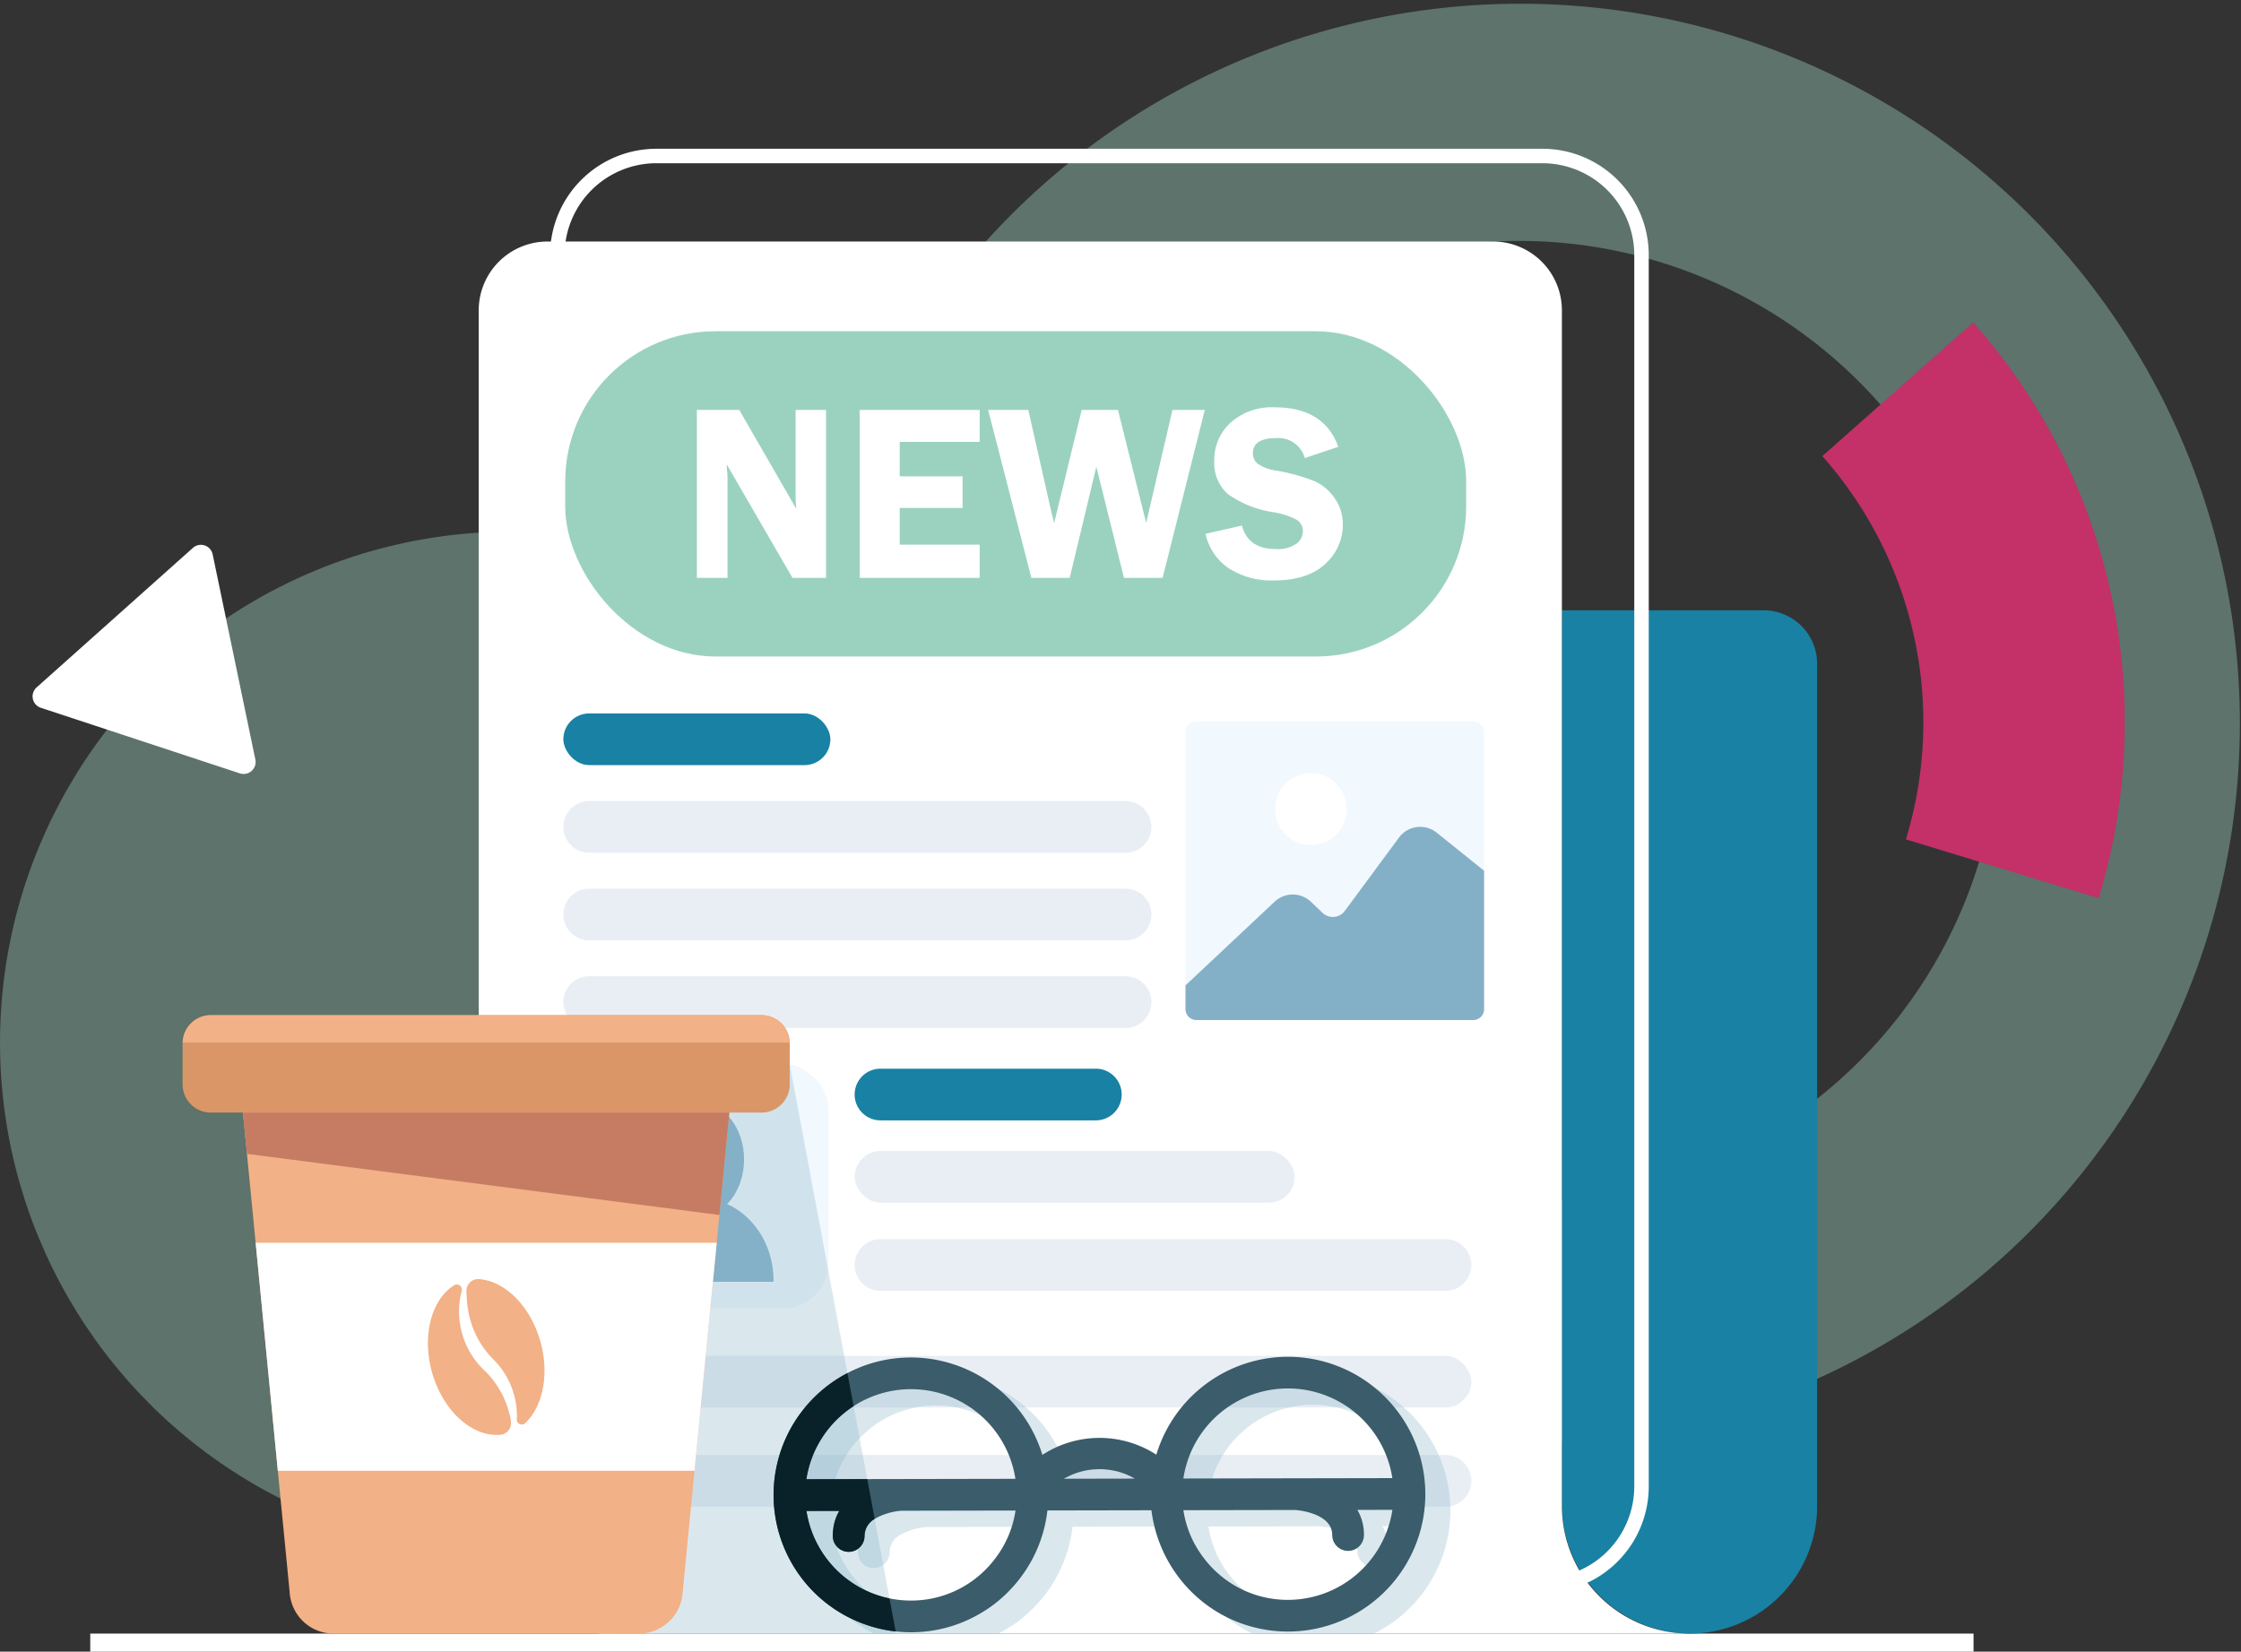 <svg xmlns="http://www.w3.org/2000/svg" width="298.489" height="220" viewBox="0 0 298.489 220"><rect x="0" y="0" width="298.489" height="220" fill="#333333" stroke="none"/><defs><style>.a,.d{fill:#9bd2bf;}.a{opacity:0.4;}.b{fill:#fff;}.c{fill:#1981a3;}.e{fill:#f1f8fe;}.f,.h{fill:#84b0c7;}.g{fill:#e9eef5;}.h{opacity:0.3;mix-blend-mode:multiply;isolation:isolate;}.i{fill:#f2b186;}.j{fill:#db9668;}.k{fill:#c67c63;}.l{fill:#3b5c6a;}.m{fill:#092129;}.n{fill:#c43068;}</style></defs><circle class="a" cx="68.058" cy="68.058" r="68.058" transform="translate(0 70.814)"/><path class="a" d="M3886.732,2588.32a95.849,95.849,0,1,1,37.411-7.559A95.509,95.509,0,0,1,3886.732,2588.32Zm0-160.105a64.007,64.007,0,1,0,64.007,64.007A64.08,64.08,0,0,0,3886.732,2428.215Z" transform="translate(-3684.342 -2396.124)"/><g transform="translate(12.021 19.813)"><rect class="b" width="250.843" height="2.407" transform="translate(0 197.781)"/><g transform="translate(12.302)"><path class="c" d="M4315,2793.614a7.132,7.132,0,0,1,7.132,7.132v112.169a17,17,0,0,1-17.048,17,17.163,17.163,0,0,1-16.946-17.253V2793.614Z" transform="translate(-4104.421 -2732.133)"/><path class="b" d="M3761.339,2685.339H3643.31a14.169,14.169,0,0,1-14.154-14.154V2507.152A14.17,14.17,0,0,1,3643.31,2493h118.029a14.169,14.169,0,0,1,14.153,14.154v164.034A14.169,14.169,0,0,1,3761.339,2685.339ZM3643.31,2494.927a12.237,12.237,0,0,0-12.224,12.224v164.034a12.238,12.238,0,0,0,12.224,12.224h118.029a12.239,12.239,0,0,0,12.225-12.224V2507.152a12.239,12.239,0,0,0-12.225-12.224Z" transform="translate(-3580.211 -2492.998)"/><path class="b" d="M3743.97,2738.848H3599.691a17,17,0,0,1-17-17V2562.592a9.166,9.166,0,0,1,9.165-9.167H3717.8a9.166,9.166,0,0,1,9.165,9.167v159.255A17,17,0,0,0,3743.97,2738.848Z" transform="translate(-3543.252 -2541.066)"/><rect class="d" width="120" height="43.321" rx="20" transform="translate(50.962 24.311)"/><g transform="translate(68.495 34.445)"><path class="b" d="M3741.956,2663.1v22.366h-4.471l-8.752-15.107q.016.573.033.754a8.806,8.806,0,0,1,.065.967v13.387h-4.08V2663.1h5.646l7.608,13.19c-.064-.656-.1-1.153-.1-1.491v-11.7Z" transform="translate(-3724.751 -2662.755)"/><path class="b" d="M3846.8,2667.359h-10.65v4.588h8.373v4.211h-8.373v4.883h10.65v4.424h-15.975V2663.1H3846.8Z" transform="translate(-3809.131 -2662.755)"/><path class="b" d="M3943.321,2663.1l-5.617,22.366h-5.149l-3.678-14.8-3.549,14.8h-5.107l-5.754-22.366h5.347l3.083,13.649q.016.1.18.721.066.229.181.688l3.663-15.058h4.833l3.76,15.058c.077-.284.185-.753.327-1.409l3.172-13.649Z" transform="translate(-3875.667 -2662.755)"/><path class="b" d="M4073.711,2666.677l-4.457,1.491a3.655,3.655,0,0,0-3.809-2.655q-3.105,0-3.105,2.016a1.811,1.811,0,0,0,.581,1.36,5.832,5.832,0,0,0,2.626.968,26.061,26.061,0,0,1,5.007,1.395,6.4,6.4,0,0,1,2.675,2.269,5.983,5.983,0,0,1,1.088,3.5,6.984,6.984,0,0,1-2.333,5.242q-2.333,2.212-6.917,2.212a10.532,10.532,0,0,1-5.853-1.565,7.434,7.434,0,0,1-3.184-4.645l4.85-1.1q.817,3.13,4.546,3.13a4.29,4.29,0,0,0,2.682-.7,2.064,2.064,0,0,0,.883-1.663,1.734,1.734,0,0,0-.8-1.524,9.672,9.672,0,0,0-3.092-1.016,14.083,14.083,0,0,1-6.087-2.418,5.531,5.531,0,0,1-1.816-4.481,6.648,6.648,0,0,1,2.168-5.03,8.225,8.225,0,0,1,5.885-2.048Q4071.828,2661.417,4073.711,2666.677Z" transform="translate(-3988.278 -2661.417)"/></g><g transform="translate(133.579 76.286)"><path class="e" d="M4082.753,2867.457v36.867a1.45,1.45,0,0,1-1.457,1.446H4044.44a1.457,1.457,0,0,1-1.458-1.446v-36.867a1.466,1.466,0,0,1,1.458-1.457H4081.3A1.459,1.459,0,0,1,4082.753,2867.457Z" transform="translate(-4042.983 -2866)"/><path class="f" d="M4082.753,2940.479v18.438a1.45,1.45,0,0,1-1.457,1.447H4044.44a1.462,1.462,0,0,1-1.458-1.457v-3.158l11.879-11.154a3.516,3.516,0,0,1,4.831.017l1.546,1.473a1.985,1.985,0,0,0,2.965-.258l7.215-9.769a3.515,3.515,0,0,1,5.032-.65Z" transform="translate(-4042.983 -2920.594)"/><circle class="b" cx="4.785" cy="4.785" r="4.785" transform="translate(11.91 6.885)"/></g><rect class="c" width="35.568" height="6.885" rx="3.443" transform="translate(50.711 75.216)"/><path class="c" d="M3859.637,3099.024h-28.683a3.443,3.443,0,0,1-3.443-3.443h0a3.443,3.443,0,0,1,3.443-3.442h28.683a3.442,3.442,0,0,1,3.442,3.442h0A3.443,3.443,0,0,1,3859.637,3099.024Z" transform="translate(-3738 -2969.604)"/><path class="g" d="M3712.681,2924.717h-71.443a3.442,3.442,0,0,1-3.442-3.442h0a3.443,3.443,0,0,1,3.442-3.443h71.443a3.443,3.443,0,0,1,3.443,3.443h0A3.443,3.443,0,0,1,3712.681,2924.717Z" transform="translate(-3587.085 -2830.946)"/><path class="g" d="M3712.681,2981.78h-71.443a3.443,3.443,0,0,1-3.442-3.443h0a3.443,3.443,0,0,1,3.442-3.443h71.443a3.443,3.443,0,0,1,3.443,3.443h0A3.443,3.443,0,0,1,3712.681,2981.78Z" transform="translate(-3587.085 -2876.338)"/><path class="g" d="M3712.681,3038.843h-71.443a3.443,3.443,0,0,1-3.442-3.443h0a3.443,3.443,0,0,1,3.442-3.443h71.443a3.443,3.443,0,0,1,3.443,3.443h0A3.443,3.443,0,0,1,3712.681,3038.843Z" transform="translate(-3587.085 -2921.731)"/><rect class="g" width="58.604" height="6.885" rx="3.443" transform="translate(89.512 133.5)"/><rect class="g" width="120.938" height="6.885" rx="3.443" transform="translate(50.711 160.777)"/><path class="g" d="M3755.292,3350.621H3641.239a3.443,3.443,0,0,1-3.442-3.443h0a3.443,3.443,0,0,1,3.442-3.443h114.053a3.443,3.443,0,0,1,3.442,3.443h0A3.443,3.443,0,0,1,3755.292,3350.621Z" transform="translate(-3587.085 -3169.744)"/><path class="g" d="M3906.207,3210.032h-75.252a3.442,3.442,0,0,1-3.443-3.442h0a3.443,3.443,0,0,1,3.443-3.443h75.252a3.443,3.443,0,0,1,3.443,3.443h0A3.442,3.442,0,0,1,3906.207,3210.032Z" transform="translate(-3738 -3057.909)"/><g transform="translate(51.592 121.898)"><rect class="e" width="34.442" height="32.551" rx="6"/><g transform="translate(7.325 5.152)"><path class="f" d="M3697.709,3187.563c0-.059,0-.116,0-.175.01-6.056-4.413-10.97-9.877-10.979s-9.9,4.891-9.914,10.947c0,.069,0,.138,0,.207Z" transform="translate(-3677.921 -3163.689)"/><ellipse class="h" cx="7.737" cy="4.127" rx="7.737" ry="4.127" transform="translate(5.778 17.624) rotate(-89.913)"/><ellipse class="f" cx="7.573" cy="5.946" rx="7.573" ry="5.946" transform="translate(3.964 15.145) rotate(-89.918)"/></g></g><path class="h" d="M3694.717,3084.544l14.175,75.885h-37.44V3083.4Z" transform="translate(-3613.857 -2962.648)"/><g transform="translate(0 115.41)"><path class="i" d="M3492.708,3099.469l-2.113,21.691-2.958,30.364-1.578,16.19a5.867,5.867,0,0,1-5.65,5.5h-41.045a5.869,5.869,0,0,1-5.651-5.5l-1.578-16.19-2.955-30.364-2.113-21.691Z" transform="translate(-3419.455 -3090.844)"/><path class="b" d="M3498.813,3205.528l-2.958,30.365h-55.5l-2.955-30.365Z" transform="translate(-3427.672 -3175.212)"/><g transform="translate(32.674 35.146)"><path class="i" d="M3558.293,3245.369a10.568,10.568,0,0,0-.86-.99c-.277-.285-.683-.656-1.024-1.05a10.779,10.779,0,0,1-2.566-5.725,10.488,10.488,0,0,1,.052-3.153c.062-.321.128-.637.2-.949a.675.675,0,0,0-.953-.8l-.009.005c-3.216,1.987-4.466,7.217-2.774,12.3,1.637,4.918,5.48,8.044,9.033,7.619a1.561,1.561,0,0,0,1.266-1.741,4.115,4.115,0,0,0-.087-.582,12.878,12.878,0,0,0-.886-2.644A12.256,12.256,0,0,0,3558.293,3245.369Z" transform="translate(-3549.604 -3231.903)"/><path class="i" d="M3576.265,3229.147a1.566,1.566,0,0,0-1.559,1.708c.015.3.028.6.045.9a13.065,13.065,0,0,0,.446,2.771,11.945,11.945,0,0,0,2.5,4.687c.282.335.579.61.962,1.015a11.007,11.007,0,0,1,.968,1.237,10.32,10.32,0,0,1,1.343,2.86,10.489,10.489,0,0,1,.456,3.115c0,.118-.005.235-.011.351a.66.66,0,0,0,1.1.561c2.5-2.354,3.343-7.014,1.829-11.562C3582.856,3232.306,3579.533,3229.318,3576.265,3229.147Z" transform="translate(-3569.571 -3229.145)"/></g><path class="j" d="M3470.708,3061.207v5.157a3.769,3.769,0,0,1-3.613,3.907h-73.644a3.767,3.767,0,0,1-3.61-3.907v-5.157c0-.087,0-.171.008-.258a3.746,3.746,0,0,1,3.6-3.65H3467.1a3.747,3.747,0,0,1,3.6,3.65C3470.706,3061.036,3470.708,3061.12,3470.708,3061.207Z" transform="translate(-3389.841 -3057.299)"/><path class="k" d="M3429.139,3120.725l.536,5.5,62.928,8.138,1.329-13.641Z" transform="translate(-3421.102 -3107.753)"/><path class="i" d="M3470.731,3060.949H3389.88a3.746,3.746,0,0,1,3.6-3.65h73.644A3.747,3.747,0,0,1,3470.731,3060.949Z" transform="translate(-3389.872 -3057.299)"/></g><path class="h" d="M3859.506,3290.383a18.335,18.335,0,0,0-17.49,13.04,13.923,13.923,0,0,0-15.176.029,18.327,18.327,0,0,0-17.541-12.976,18.134,18.134,0,0,0-8.423,2.078,18.3,18.3,0,0,0,.149,32.529h16.607c.318-.16.631-.334.938-.513a17.658,17.658,0,0,0,1.955-1.313,17.935,17.935,0,0,0,1.981-1.792,18.253,18.253,0,0,0,5.006-10.611l6.8-.013,7.054-.014a18.527,18.527,0,0,0,7.037,12.366,18.527,18.527,0,0,0,1.96,1.318q.521.3,1.061.572h16.239a18.3,18.3,0,0,0-8.157-34.7Zm-57.81,6.573a14.069,14.069,0,0,1,21.544,9.643v.014c0,.008,0,.019.005.027l-15.3.03-4.434.008-8.106.016A14.119,14.119,0,0,1,3801.7,3296.956Zm19,20.107a14.1,14.1,0,0,1-2.389,2.552,13.946,13.946,0,0,1-8.947,3.241,14.058,14.058,0,0,1-13.944-11.94l4.373-.008a6.505,6.505,0,0,0-.861,3.345,2.111,2.111,0,1,0,4.223-.008,2.638,2.638,0,0,1,1.353-2.271,8.542,8.542,0,0,1,3.533-1.083l15.222-.029A13.752,13.752,0,0,1,3820.7,3317.064Zm9.012-10.435a9.441,9.441,0,0,1,9.446-.019Zm15.917-.059v-.013a14.077,14.077,0,0,1,27.829-.011l-12.832.024-15,.029C3845.624,3306.589,3845.624,3306.581,3845.627,3306.57Zm13.938,16.192a13.952,13.952,0,0,1-8.959-3.206,14.118,14.118,0,0,1-2.4-2.543,13.777,13.777,0,0,1-2.584-6.194l14.925-.027c.471.038,4.894.463,4.9,3.338a2.113,2.113,0,0,0,4.225-.008,6.523,6.523,0,0,0-.874-3.343l4.664-.008A14.085,14.085,0,0,1,3859.565,3322.762Z" transform="translate(-3708.981 -3127.303)"/><path class="l" d="M3843.162,3279.765a18.336,18.336,0,0,0-17.49,13.04,13.924,13.924,0,0,0-15.176.029,18.327,18.327,0,0,0-17.541-12.975,18.138,18.138,0,0,0-8.424,2.078,18.3,18.3,0,0,0,8.494,34.525,18.128,18.128,0,0,0,9.2-2.509,17.815,17.815,0,0,0,1.955-1.313,18.075,18.075,0,0,0,1.981-1.792,18.259,18.259,0,0,0,5.006-10.612l6.8-.013,7.055-.013a18.534,18.534,0,0,0,7.036,12.366,18.659,18.659,0,0,0,1.96,1.318,18.3,18.3,0,1,0,9.144-34.129Zm-57.81,6.573a14.069,14.069,0,0,1,21.544,9.644v.013c0,.008,0,.019,0,.027l-15.3.029-4.434.008-8.106.016A14.122,14.122,0,0,1,3785.352,3286.338Zm19,20.108a14.133,14.133,0,0,1-2.388,2.551,13.948,13.948,0,0,1-8.948,3.241,14.058,14.058,0,0,1-13.943-11.94l4.373-.008a6.512,6.512,0,0,0-.861,3.345,2.111,2.111,0,0,0,4.223-.008,2.638,2.638,0,0,1,1.353-2.271,8.547,8.547,0,0,1,3.533-1.083l15.222-.029A13.76,13.76,0,0,1,3804.353,3306.446Zm9.012-10.435a9.442,9.442,0,0,1,9.446-.019Zm15.917-.059v-.014a14.076,14.076,0,0,1,27.829-.011l-12.832.024-15,.029C3829.279,3295.971,3829.279,3295.963,3829.282,3295.952Zm13.938,16.193a13.955,13.955,0,0,1-8.959-3.207,14.128,14.128,0,0,1-2.4-2.544,13.771,13.771,0,0,1-2.583-6.193l14.925-.027c.471.038,4.894.463,4.9,3.338a2.113,2.113,0,0,0,4.226-.008,6.529,6.529,0,0,0-.875-3.343l4.664-.008A14.087,14.087,0,0,1,3843.22,3312.145Z" transform="translate(-3695.979 -3118.856)"/><path class="m" d="M3790.959,3324.8a18.3,18.3,0,0,1-6.429-34.413l.821,4.4a14.122,14.122,0,0,0-6.288,9.737l8.106-.016.989,5.3a2.638,2.638,0,0,0-1.353,2.271,2.111,2.111,0,1,1-4.223.008,6.512,6.512,0,0,1,.861-3.345l-4.373.008a14.1,14.1,0,0,0,11.063,11.652Z" transform="translate(-3695.979 -3127.303)"/></g></g><path class="b" d="M3313.493,2751.365l-20.818,18.588a1.6,1.6,0,0,0,.565,2.713l26.506,8.735a1.6,1.6,0,0,0,2.067-1.846l-5.688-27.322A1.6,1.6,0,0,0,3313.493,2751.365Z" transform="translate(-3287.799 -2678.388)"/><path class="n" d="M4498,2659.384a79.966,79.966,0,0,1-3.477,23.443l-25.67-7.83a53.459,53.459,0,0,0-11.133-51.054l20.1-17.8A80.1,80.1,0,0,1,4498,2659.384Z" transform="translate(-4214.997 -2563.191)"/></svg>